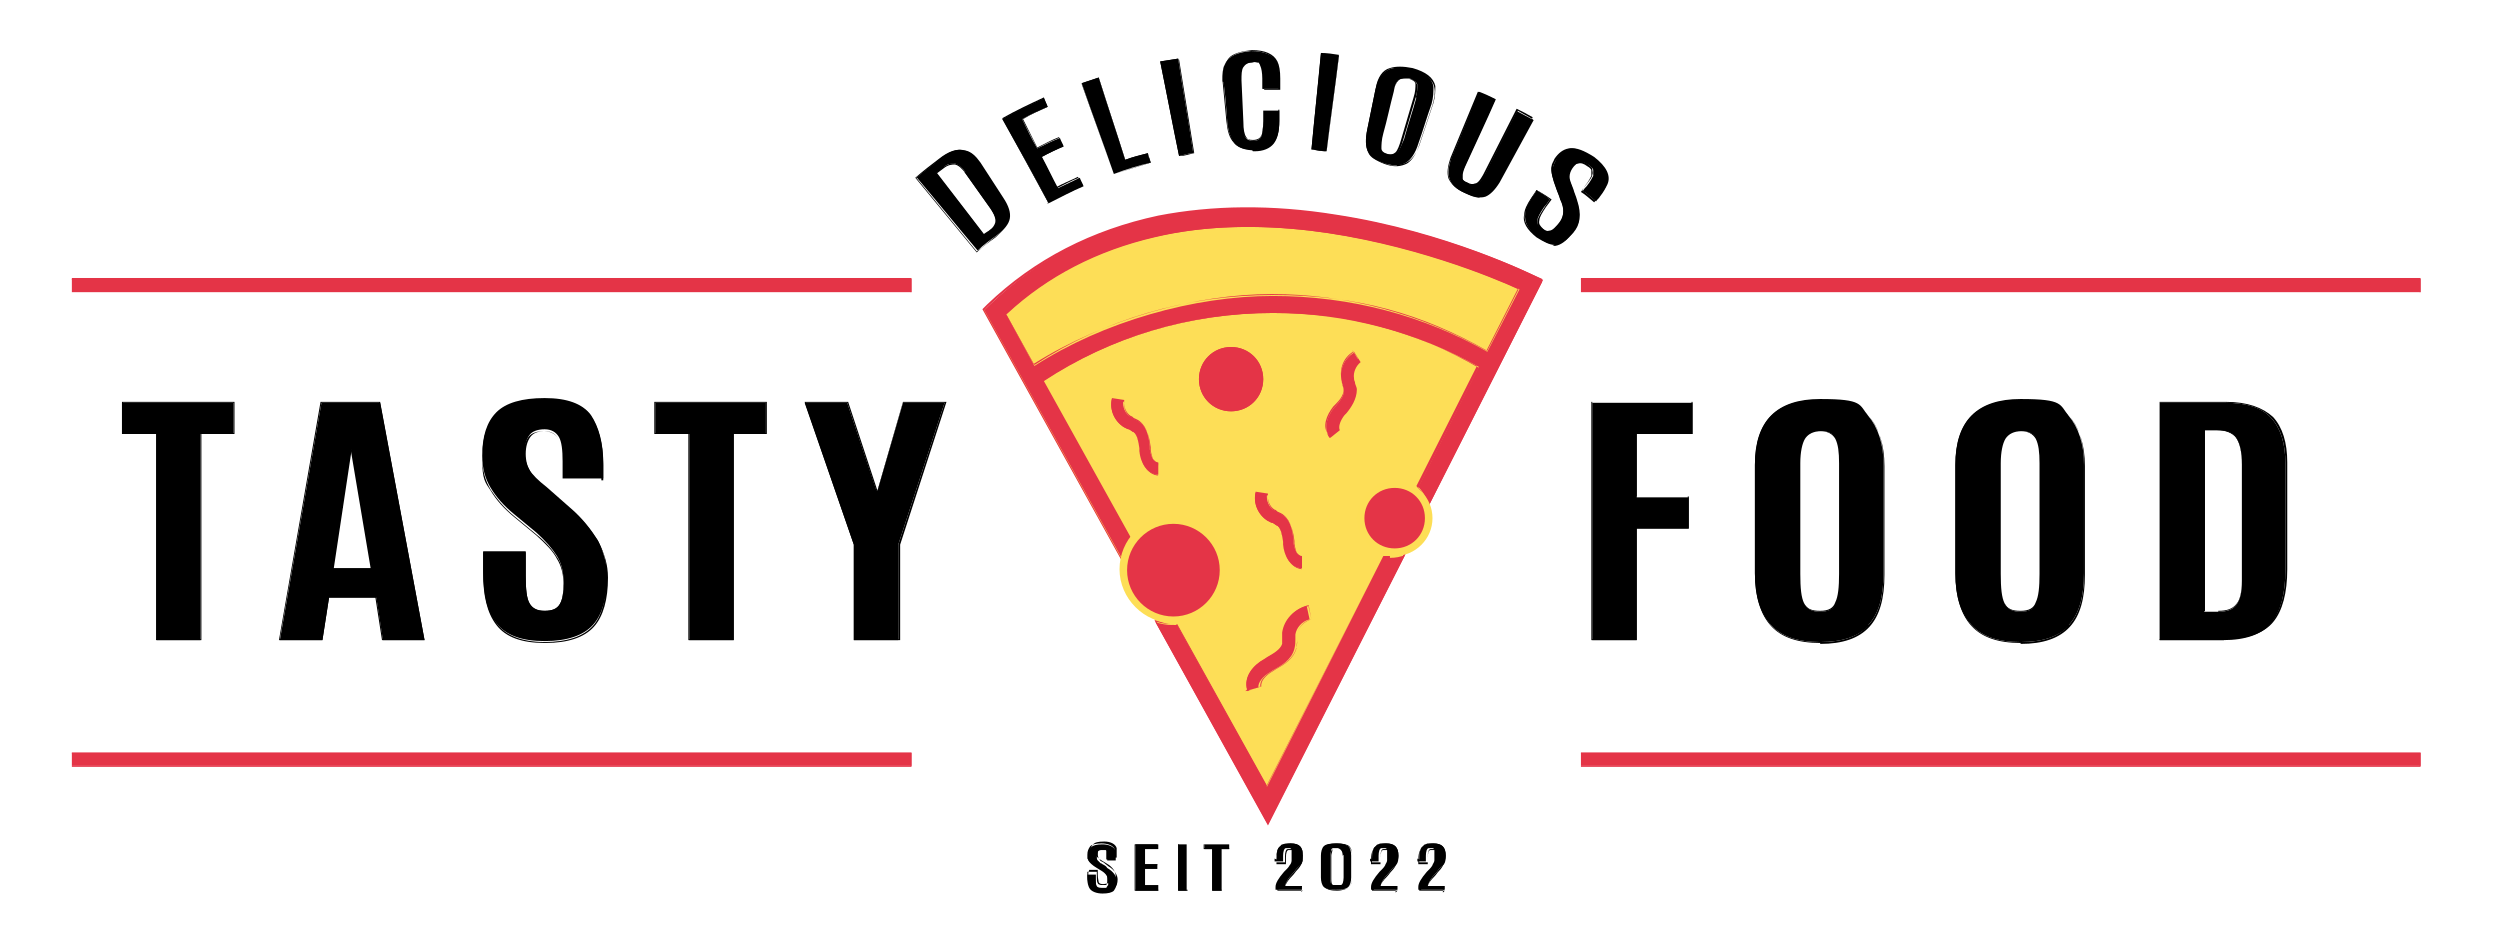 <?xml version="1.0" encoding="UTF-8"?> <svg xmlns="http://www.w3.org/2000/svg" id="katman_2" version="1.1" viewBox="0 0 264.4 99.5"><defs><style> .st0 { fill: #e43447; } .st1 { fill: #fdde57; } .st2 { fill: #fdde56; } </style></defs><path class="st1" d="M163.1,29.7s-33.3-16.4-59.1,3.1l30,54.2"></path><polygon points="16.6 67.7 16.6 45.9 12.9 45.9 12.9 42.6 24.7 42.6 24.7 45.9 21.2 45.9 21.2 67.7 16.6 67.7"></polygon><path d="M21.3,67.7h-4.8v-21.8h-3.6v-3.4h11.9v3.4h-3.5v21.8ZM16.6,67.6h4.6v-21.8h3.5v-3.2h-11.7v3.2h3.6v21.8Z"></path><path d="M29.6,67.7l4.4-25.1h6.2l4.7,25.1h-4.4l-.7-4.5h-5l-.7,4.5h-4.5ZM39.3,60.1l-2.1-12.6h0l-1.9,12.6h4Z"></path><path d="M44.9,67.7h-4.5l-.7-4.5h-4.9l-.7,4.5h-4.6,0c0,0,4.4-25.2,4.4-25.2h6.3l4.7,25.2ZM40.5,67.6h4.3l-4.7-25h-6.1l-4.4,25h4.4l.7-4.5h5.1l.7,4.5ZM39.3,60.2h-4.1,0s1.9-12.7,1.9-12.7h.2s2.1,12.7,2.1,12.7ZM35.3,60.1h3.9l-2.1-12.5-1.9,12.5Z"></path><path d="M51.1,60.6v-2.2h4.5v2.5c0,1.4.1,2.4.4,2.9.3.6.8.8,1.6.8s1.3-.2,1.6-.7c.3-.5.4-1.2.4-2.3s-.2-2-.7-2.8c-.5-.8-1.2-1.6-2.2-2.5l-2.3-1.9c-1.1-.9-1.9-1.8-2.5-2.8-.6-1-.9-2.1-.9-3.4,0-2.1.5-3.6,1.5-4.6,1-1,2.7-1.5,5.1-1.5s4,.6,4.9,1.8c.8,1.2,1.3,2.9,1.3,5.1v1.6h-4.3v-1.8c0-1.2-.1-2.1-.4-2.6-.3-.5-.8-.8-1.5-.8s-1.3.2-1.6.6c-.3.4-.5,1-.5,1.8s.2,1.4.5,1.9c.3.5.9,1.1,1.8,1.8l2.5,2.2c1.3,1.1,2.2,2.3,2.9,3.4.6,1.2,1,2.4,1,3.8,0,2.3-.5,4.1-1.5,5.2-1,1.1-2.7,1.7-5.1,1.7s-4.1-.6-5.1-1.9c-1-1.2-1.4-3.1-1.4-5.5"></path><path d="M57.6,68c-2.4,0-4.1-.6-5.1-1.9-1-1.3-1.4-3.1-1.4-5.5v-2.3h4.5v2.6c0,1.4.1,2.4.4,2.9.3.5.8.8,1.6.8s1.3-.2,1.6-.7c.3-.5.4-1.2.4-2.3s-.2-2-.7-2.7c-.5-.8-1.2-1.6-2.2-2.4l-2.3-1.9c-1.1-.9-1.9-1.9-2.5-2.8-.6-1-.9-2.1-.9-3.4,0-2.1.5-3.6,1.5-4.7,1-1,2.7-1.5,5.1-1.5s4.1.6,4.9,1.8c.8,1.2,1.3,2.9,1.3,5.2v1.6h-4.4v-1.8c0-1.2-.1-2.1-.4-2.6-.2-.5-.7-.8-1.4-.8s-1.2.2-1.5.6c-.3.4-.5,1-.5,1.8s.2,1.4.5,1.9c.3.5.9,1.1,1.8,1.8l2.5,2.2c1.3,1.1,2.2,2.3,2.9,3.4.6,1.2,1,2.4,1,3.8,0,2.3-.5,4.1-1.5,5.2-1,1.1-2.7,1.7-5.1,1.7M51.2,58.4v2.2c0,2.4.5,4.2,1.4,5.4.9,1.2,2.6,1.9,5,1.9s4.1-.6,5.1-1.7c1-1.1,1.4-2.9,1.4-5.2s-.3-2.6-1-3.7c-.6-1.1-1.6-2.3-2.9-3.4l-2.5-2.2c-.9-.7-1.5-1.4-1.8-1.8-.3-.5-.5-1.1-.5-1.9s.2-1.4.5-1.8c.3-.4.9-.6,1.6-.6s1.3.3,1.5.8c.3.5.4,1.4.4,2.6v1.8h4.2v-1.5c0-2.2-.4-4-1.3-5.1-.8-1.2-2.5-1.7-4.8-1.7s-4.1.5-5,1.5c-1,1-1.5,2.5-1.5,4.6s.3,2.4.9,3.3c.6,1,1.4,1.9,2.5,2.8l2.3,1.9c1,.9,1.8,1.7,2.2,2.5.5.8.7,1.7.7,2.8s-.1,1.8-.4,2.3c-.3.5-.8.7-1.6.7s-1.4-.3-1.7-.9c-.3-.6-.4-1.6-.4-3v-2.5h-4.4Z"></path><polygon points="72.9 67.7 72.9 45.9 69.3 45.9 69.3 42.6 81 42.6 81 45.9 77.6 45.9 77.6 67.7 72.9 67.7"></polygon><path d="M77.6,67.7h-4.8v-21.8h-3.6v-3.4h11.9v3.4h-3.5v21.8ZM72.9,67.6h4.6v-21.8h3.5v-3.2h-11.7v3.2h3.6v21.8Z"></path><polygon points="90.3 67.7 90.3 57.6 85.1 42.6 89.6 42.6 92.7 51.9 92.8 51.9 95.5 42.6 99.9 42.6 95 57.6 95 67.7 90.3 67.7"></polygon><path d="M95.1,67.7h-4.8v-10.1l-5.2-15.1h4.6l3.1,9.4h0l2.7-9.4h4.6l-4.9,15.1v10.1ZM90.4,67.6h4.6v-10h0s4.9-15,4.9-15h-4.4l-2.7,9.4h-.1l-3.1-9.4h-4.4l5.2,15v10Z"></path><polygon points="168.4 67.7 168.4 42.6 179 42.6 179 45.9 173.1 45.9 173.1 52.6 178.6 52.6 178.6 55.9 173.1 55.9 173.1 67.7 168.4 67.7"></polygon><path d="M173.1,67.7h-4.8v-25.2h10.7v3.4h-5.9v6.6h5.5v3.4h-5.5v11.8ZM168.4,67.6h4.6v-11.8h5.5v-3.3h-5.5v-6.8h5.9v-3.2h-10.5v25Z"></path><path d="M197.7,66.1c-1.1,1.2-2.8,1.8-5.2,1.8s-4.1-.6-5.2-1.8c-1.1-1.2-1.7-3-1.7-5.5v-11.5c0-4.6,2.3-6.9,6.9-6.9s4.1.6,5.1,1.8c1,1.2,1.6,2.9,1.6,5.1v11.5c0,2.5-.5,4.3-1.6,5.5M190.8,63.8c.3.6.8.9,1.7.9s1.4-.3,1.7-.9c.3-.6.4-1.6.4-3.1v-11.7c0-1.2-.1-2.1-.4-2.6-.3-.5-.8-.8-1.6-.8s-1.4.3-1.7.8c-.3.5-.5,1.4-.5,2.6v11.7c0,1.5.1,2.5.4,3.1"></path><path d="M192.5,68c-2.4,0-4.1-.6-5.2-1.8-1.1-1.2-1.7-3.1-1.7-5.5v-11.5c0-2.3.6-4.1,1.7-5.2,1.2-1.2,2.9-1.7,5.2-1.7s4.1.6,5.2,1.8c1,1.2,1.6,2.9,1.6,5.2v11.5c0,2.5-.5,4.3-1.6,5.5-1.1,1.2-2.8,1.8-5.2,1.8M192.6,42.3c-2.3,0-4,.6-5.2,1.7-1.1,1.1-1.7,2.9-1.7,5.1v11.5c0,2.4.6,4.3,1.6,5.5,1.1,1.2,2.8,1.8,5.2,1.8s4.1-.6,5.1-1.8c1.1-1.2,1.6-3,1.6-5.5v-11.5c0-2.2-.5-4-1.6-5.1-1-1.2-2.8-1.7-5.1-1.7M192.5,64.7c-.9,0-1.5-.3-1.7-.9-.3-.6-.4-1.6-.4-3.1v-11.7c0-1.2.2-2.1.5-2.6.3-.6.9-.8,1.7-.8s1.4.3,1.7.8c.3.5.4,1.4.4,2.6v11.7c0,1.4-.1,2.5-.4,3.1-.3.6-.9.9-1.7.9M192.5,45.6c-.8,0-1.3.3-1.6.8-.3.5-.5,1.4-.5,2.6v11.7c0,1.5.1,2.5.4,3.1.3.6.8.8,1.7.8s1.4-.3,1.6-.9c.3-.6.4-1.6.4-3v-11.7c0-1.2-.1-2-.4-2.6-.3-.5-.8-.8-1.6-.8"></path><path d="M218.9,66.1c-1.1,1.2-2.8,1.8-5.2,1.8s-4.1-.6-5.2-1.8c-1.1-1.2-1.7-3-1.7-5.5v-11.5c0-4.6,2.3-6.9,6.9-6.9s4.1.6,5.1,1.8c1,1.2,1.6,2.9,1.6,5.1v11.5c0,2.5-.5,4.3-1.6,5.5M212,63.8c.3.6.8.9,1.7.9s1.4-.3,1.7-.9c.3-.6.4-1.6.4-3.1v-11.7c0-1.2-.1-2.1-.4-2.6-.3-.5-.8-.8-1.6-.8s-1.4.3-1.7.8c-.3.5-.5,1.4-.5,2.6v11.7c0,1.5.1,2.5.4,3.1"></path><path d="M213.7,68c-2.4,0-4.1-.6-5.2-1.8-1.1-1.2-1.7-3.1-1.7-5.5v-11.5c0-2.3.6-4.1,1.7-5.2,1.2-1.2,2.9-1.7,5.2-1.7s4.1.6,5.2,1.8c1,1.2,1.6,2.9,1.6,5.2v11.5c0,2.5-.5,4.3-1.6,5.5-1.1,1.2-2.8,1.8-5.2,1.8M213.8,42.3c-2.3,0-4,.6-5.2,1.7-1.1,1.1-1.7,2.9-1.7,5.1v11.5c0,2.4.6,4.3,1.6,5.5,1.1,1.2,2.8,1.8,5.2,1.8s4.1-.6,5.1-1.8c1.1-1.2,1.6-3,1.6-5.5v-11.5c0-2.2-.5-4-1.6-5.1-1-1.2-2.8-1.7-5.1-1.7M213.7,64.7c-.9,0-1.5-.3-1.7-.9-.3-.6-.4-1.6-.4-3.1v-11.7c0-1.2.2-2.1.5-2.6.3-.6.9-.8,1.7-.8s1.4.3,1.7.8c.3.5.4,1.4.4,2.6v11.7c0,1.4-.1,2.5-.4,3.1-.3.6-.9.9-1.7.9M213.7,45.6c-.8,0-1.3.3-1.6.8-.3.5-.5,1.4-.5,2.6v11.7c0,1.5.1,2.5.4,3.1.3.6.8.8,1.7.8s1.4-.3,1.6-.9c.3-.6.4-1.6.4-3v-11.7c0-1.2-.1-2-.4-2.6-.3-.5-.8-.8-1.6-.8"></path><path d="M228.4,67.7v-25.1h6.9c2.3,0,3.9.5,4.9,1.6,1,1.1,1.5,2.7,1.5,4.8v11.3c0,2.5-.5,4.4-1.5,5.6-1,1.2-2.7,1.8-5.1,1.8h-6.8ZM233.1,64.7h1.5c.9,0,1.5-.2,1.9-.7.4-.5.6-1.3.6-2.5v-12.4c0-1.3-.2-2.2-.6-2.8-.4-.6-1.1-.8-2-.8h-1.4v19.2Z"></path><path d="M235.2,67.7h-6.8v-25.2h7c2.3,0,3.9.6,5,1.6,1,1.1,1.5,2.7,1.5,4.8v11.3c0,2.5-.5,4.4-1.5,5.6-1,1.2-2.8,1.8-5.1,1.8M228.4,67.6h6.7c2.3,0,4.1-.6,5.1-1.8,1-1.2,1.5-3,1.5-5.5v-11.3c0-2.1-.5-3.7-1.5-4.8-1-1.1-2.7-1.6-4.9-1.6h-6.9v25ZM234.6,64.7h-1.6v-19.3h1.4c1,0,1.7.3,2.1.8.4.6.6,1.5.6,2.8v12.4c0,1.2-.2,2.1-.6,2.5-.4.5-1,.7-1.9.7M233.1,64.7h1.5c.8,0,1.5-.2,1.9-.7.4-.4.6-1.3.6-2.5v-12.4c0-1.3-.2-2.2-.6-2.8-.4-.5-1.1-.8-2-.8h-1.3v19.1Z"></path><path d="M96.9,18.8c.8-.7,1.7-1.3,2.5-2,1-.8,1.9-1.1,2.6-.9.7.1,1.2.6,1.7,1.3.8,1.2,1.6,2.5,2.4,3.7.6.9.8,1.6.7,2.2-.1.6-.6,1.2-1.4,1.8-.7.5-1.4,1-2,1.6-2.2-2.6-4.3-5.2-6.5-7.8M102.1,18.2c-.4-.5-.7-.8-1.1-.9-.4,0-.8,0-1.2.4-.3.2-.5.4-.8.6,1.7,2.2,3.4,4.3,5,6.5.2-.2.5-.3.7-.5.3-.2.4-.4.5-.6.2-.4,0-1-.5-1.7-.9-1.3-1.8-2.5-2.7-3.8"></path><path d="M103.3,26.7l-6.5-7.9h0c.8-.7,1.7-1.4,2.5-2,1-.8,1.9-1.1,2.6-.9.7.1,1.2.6,1.7,1.3.8,1.2,1.6,2.5,2.4,3.7.6.9.8,1.6.7,2.3-.1.6-.6,1.2-1.4,1.9-.7.5-1.4,1-2,1.6h0ZM96.9,18.8l6.4,7.8c.7-.5,1.3-1.1,2-1.6.8-.6,1.3-1.2,1.4-1.8.1-.6-.1-1.4-.7-2.2-.8-1.2-1.6-2.5-2.4-3.7-.5-.7-1-1.2-1.7-1.3-.7-.1-1.5.2-2.5.9-.8.6-1.7,1.3-2.5,1.9M104,24.9l-5.1-6.6h0c.3-.2.5-.4.8-.6.5-.3.9-.5,1.3-.4.4,0,.7.4,1.1.9l2.7,3.8c.5.7.7,1.3.5,1.7,0,.2-.3.4-.5.6-.2.2-.5.3-.7.5h0ZM99.1,18.3l5,6.5c.2-.2.4-.3.7-.5.3-.2.4-.4.5-.5.2-.4,0-.9-.5-1.7l-2.7-3.8c-.4-.5-.7-.8-1.1-.9-.3,0-.7,0-1.2.4-.3.2-.5.4-.8.6"></path><path d="M106,12.6c1.4-.8,2.9-1.5,4.4-2.2.1.3.3.6.4.9-.9.4-1.8.8-2.7,1.3.5,1,1,2.1,1.6,3.1.8-.4,1.6-.8,2.4-1.1.1.3.3.6.4.9-.8.3-1.6.7-2.3,1.1.6,1.1,1.1,2.2,1.7,3.3.8-.4,1.5-.7,2.3-1.1.1.3.3.6.4.9-1.2.5-2.5,1.2-3.7,1.8-1.6-3-3.2-5.9-4.9-8.9"></path><path d="M110.9,21.5l-4.9-9h0c1.4-.8,2.9-1.5,4.4-2.2h0s.4,1,.4,1h0c-.9.4-1.8.8-2.6,1.3l1.5,3c.8-.4,1.5-.8,2.3-1.1h0s.4,1,.4,1h0c-.8.4-1.5.7-2.3,1.1l1.6,3.2c.7-.4,1.5-.7,2.3-1.1h0s.4,1,.4,1h0c-1.2.6-2.5,1.2-3.7,1.8h0ZM106.1,12.6l4.8,8.8c1.2-.6,2.4-1.2,3.6-1.8l-.4-.8c-.8.3-1.5.7-2.3,1.1h0s-1.7-3.4-1.7-3.4h0c.7-.4,1.5-.8,2.3-1.1l-.4-.8c-.8.3-1.6.7-2.3,1.1h0s-1.6-3.1-1.6-3.1h0c.9-.5,1.7-.9,2.6-1.3l-.4-.8c-1.5.7-2.9,1.4-4.4,2.2"></path><path d="M114.4,8.8c.6-.2,1.2-.4,1.8-.6.9,2.9,1.9,5.8,2.8,8.7.8-.3,1.6-.5,2.4-.7,0,.3.2.6.3,1-1.3.3-2.6.7-3.9,1.2-1.1-3.2-2.3-6.4-3.4-9.6"></path><path d="M117.8,18.4l-3.4-9.6h0c.6-.2,1.2-.4,1.8-.6h0s2.8,8.7,2.8,8.7c.8-.3,1.6-.5,2.4-.7h0s.3,1,.3,1h0c-1.3.4-2.6.8-3.9,1.2h0ZM114.4,8.9l3.4,9.5c1.2-.4,2.5-.8,3.8-1.2l-.2-.9c-.8.2-1.6.4-2.4.7h0s-2.8-8.7-2.8-8.7c-.6.2-1.2.4-1.7.6"></path><path d="M122.7,6.5c.6-.1,1.2-.2,1.9-.3.5,3.3,1.1,6.7,1.6,10-.5,0-1,.2-1.5.3-.7-3.3-1.3-6.6-2-10"></path><path d="M124.7,16.5l-2-10h0c.6-.1,1.3-.2,1.9-.3h0s0,0,0,0l1.6,10h0c-.5,0-1,.2-1.5.3h0ZM122.8,6.6l2,9.9c.5,0,1-.2,1.5-.3l-1.6-9.9c-.6,0-1.2.2-1.8.3"></path><path d="M129.3,8.6c0-.8,0-1.3.2-1.7.2-.4.4-.7.6-.8.5-.4,1.2-.6,2.2-.7,1.4,0,2.3.4,2.7,1.1.2.4.3,1,.3,1.8,0,.4,0,.7,0,1.1-.6,0-1.2,0-1.7,0,0-.4,0-.8,0-1.1,0-.6,0-1.1-.2-1.3-.1-.2-.2-.4-.4-.4-.2,0-.4-.1-.6,0-.5,0-.8.2-1,.5-.2.3-.2.8-.2,1.4,0,1.5.2,2.9.2,4.4,0,.8.1,1.3.3,1.6.2.3.5.4.9.4.4,0,.7-.2.8-.5.1-.3.2-.8.2-1.6,0-.4,0-.7,0-1.1.6,0,1.1,0,1.7,0,0,.4,0,.7,0,1.1,0,1.1-.2,1.8-.6,2.3-.4.5-1.1.7-2,.8-.9,0-1.6-.2-2.1-.7-.4-.5-.7-1.2-.8-2.3-.1-1.4-.2-2.8-.4-4.2"></path><path d="M132.4,15.8c-.9,0-1.5-.2-1.9-.7-.5-.5-.7-1.3-.8-2.3l-.4-4.2c0-.8,0-1.4.2-1.7.2-.4.4-.7.6-.9.5-.4,1.3-.6,2.3-.7,1.4,0,2.3.4,2.7,1.2.2.4.3,1,.3,1.8v1.2s0,0,0,0c-.6,0-1.2,0-1.7,0h0v-1.2c0-.6,0-1.1-.2-1.3-.1-.2-.2-.4-.4-.4-.2,0-.3-.1-.6,0-.5,0-.8.2-1,.5-.2.3-.2.8-.2,1.4l.2,4.4c0,.8.1,1.3.3,1.6.2.3.4.4.8.4.4,0,.7-.2.8-.5.1-.3.2-.8.2-1.6v-1.2s0,0,0,0c.6,0,1.1,0,1.7,0h0s0,1.2,0,1.2c0,1.1-.2,1.9-.6,2.4-.4.5-1.1.8-2,.8,0,0-.1,0-.2,0M132.5,5.4c0,0-.1,0-.2,0-1,0-1.7.3-2.2.7-.2.2-.4.5-.6.8-.2.4-.2.9-.1,1.7l.4,4.2c0,1,.4,1.8.8,2.3.4.5,1.1.7,2,.7.9,0,1.6-.3,2-.8.4-.5.6-1.3.6-2.3v-1.1c-.5,0-1,0-1.6,0v1.1c0,.8,0,1.3-.2,1.6-.1.3-.4.5-.9.5-.4,0-.7-.1-.9-.4-.2-.3-.3-.8-.3-1.6l-.2-4.4c0-.7,0-1.1.2-1.5.2-.3.5-.5,1-.5.2,0,.5,0,.6.1.2,0,.3.2.4.5.1.2.2.7.2,1.3v1.1c.6,0,1.1,0,1.7,0v-1.1c0-.7,0-1.3-.3-1.8-.4-.7-1.2-1.1-2.5-1.1"></path><path d="M139.7,5.7c.6,0,1.3.1,1.9.2-.4,3.4-.9,6.7-1.3,10.1-.5,0-1-.1-1.6-.2.3-3.4.7-6.7,1-10.1"></path><path d="M140.3,16h0c-.5,0-1-.1-1.6-.2h0s1-10.2,1-10.2h0c.6,0,1.3.1,1.9.2h0s0,0,0,0l-1.3,10.1ZM138.8,15.8c.5,0,1,.1,1.5.2l1.3-10c-.6,0-1.2-.1-1.8-.2l-1,10Z"></path><path d="M145.5,9.4c.2-1.1.7-1.8,1.5-2.1.6-.2,1.4-.2,2.3,0,1.4.4,2.2,1,2.3,1.9,0,.5,0,1.1-.2,1.8-.5,1.4-.9,2.8-1.4,4.2-.3,1-.8,1.7-1.3,2-.5.3-1.2.4-2.2.1-.9-.3-1.6-.6-1.8-1.2-.3-.6-.3-1.4-.1-2.4.3-1.5.6-2.9.9-4.4M149.7,10.4c.2-.6.2-1.1.2-1.4,0-.3-.4-.5-.8-.7-.5-.1-.8,0-1.1.1-.3.2-.5.6-.6,1.3-.4,1.5-.7,3-1.1,4.4-.2.7-.2,1.3-.2,1.6,0,.3.3.5.7.6.4.1.7,0,1-.2.2-.2.4-.7.7-1.4.4-1.5.9-2.9,1.3-4.4"></path><path d="M147.7,17.5c-.3,0-.7,0-1.1-.2-1-.3-1.6-.7-1.9-1.2-.3-.6-.3-1.4-.1-2.4l.9-4.4c.2-1.1.7-1.9,1.5-2.1.6-.2,1.4-.2,2.4,0,1.4.4,2.2,1,2.4,1.9,0,.5,0,1.1-.2,1.8l-1.4,4.2c-.3,1-.8,1.7-1.3,2-.3.2-.7.3-1.1.3M147.9,7.2c-.3,0-.7,0-.9.1-.7.3-1.2,1-1.4,2.1l-.9,4.4c-.2,1-.2,1.8.1,2.4.3.5.9.9,1.8,1.2.9.3,1.6.2,2.2-.1.5-.3,1-1,1.3-2l1.4-4.2c.2-.7.3-1.3.2-1.8-.1-.8-.9-1.5-2.3-1.8-.5-.1-1-.2-1.4-.2M147.2,16.4c-.1,0-.3,0-.4,0-.4-.1-.7-.3-.8-.7,0-.3,0-.9.2-1.6l1.1-4.4c.2-.6.4-1.1.6-1.3.3-.2.6-.3,1.1-.1.5.1.8.4.9.7,0,.3,0,.8-.2,1.4l-1.3,4.4c-.2.7-.4,1.2-.7,1.5-.2.2-.4.2-.6.2M148.5,8.3c-.2,0-.4,0-.6.2-.2.2-.4.6-.6,1.2l-1.1,4.4c-.2.7-.2,1.3-.2,1.6,0,.3.3.5.7.6.4.1.7,0,.9-.2.2-.2.4-.7.6-1.4l1.3-4.4c.2-.6.2-1.1.2-1.4,0-.3-.4-.5-.8-.6-.2,0-.3,0-.5,0"></path><path d="M160.5,11.8c.6.3,1.1.6,1.7.9-1.2,2.2-2.4,4.4-3.6,6.6-.5.8-1,1.3-1.5,1.5-.6.2-1.3,0-2.2-.4-.9-.4-1.4-.9-1.6-1.5-.2-.6-.1-1.3.2-2.2,1-2.3,1.9-4.6,2.9-7,.6.2,1.2.5,1.8.8-1,2.3-2.1,4.6-3.1,6.8-.3.6-.4,1-.4,1.2,0,.2,0,.3,0,.4,0,.2.3.4.6.5.3.2.6.2.8.1.2,0,.4-.2.6-.5.2-.3.3-.5.4-.7,1.1-2.2,2.3-4.5,3.4-6.7"></path><path d="M156.5,20.9c-.5,0-1-.2-1.6-.5-.9-.4-1.4-.9-1.7-1.5-.2-.6-.1-1.3.2-2.2l2.9-7h0c.6.3,1.2.5,1.8.8h0s0,0,0,0l-3.1,6.8c-.3.6-.4,1-.4,1.1,0,.1,0,.3,0,.4,0,.2.3.4.6.5.3.2.6.2.8.1.2,0,.4-.2.6-.5.2-.3.3-.5.4-.7l3.4-6.7h0c.6.3,1.2.6,1.7.9h0s0,0,0,0l-3.6,6.6c-.5.8-1,1.3-1.6,1.5-.2,0-.4,0-.6,0M156.4,9.9l-2.9,6.9c-.4.9-.4,1.6-.2,2.1.2.5.7,1,1.6,1.4.9.4,1.6.5,2.1.4.6-.2,1.1-.7,1.5-1.5l3.6-6.6c-.5-.3-1.1-.6-1.6-.9l-3.4,6.7c0,.2-.2.4-.4.7-.2.3-.4.5-.6.5-.2,0-.5,0-.9-.1-.3-.2-.5-.3-.6-.5,0-.1,0-.2,0-.4,0-.2.1-.5.4-1.2l3.1-6.8c-.6-.3-1.1-.5-1.7-.7"></path><path d="M164.3,17.6c0-.3.2-.5.3-.8.4-.6.9-1,1.5-1.1.6-.1,1.4.2,2.5.9,1.3,1,1.8,2,1.4,2.9-.2.4-.4.8-.8,1.3-.1.2-.3.3-.4.5-.5-.4-.9-.8-1.4-1.1.1-.2.3-.4.4-.5.4-.5.6-.9.7-1.1,0-.2,0-.4,0-.6,0-.2-.2-.3-.4-.5-.4-.3-.7-.4-1-.3-.3,0-.6.3-.8.6-.2.3-.3.6-.3.9,0,.3.1.5.2.8s.2.5.2.5c.1.4.3.8.4,1.2.5,1.5.3,2.6-.4,3.4-.6.7-1.1,1.1-1.7,1.2-.6.1-1.3-.1-2.1-.8-1-.7-1.4-1.5-1.3-2.4,0-.5.3-1,.7-1.7,0,0,0,0,0,0,.2-.3.4-.5.5-.8.5.3,1,.6,1.4,1-.2.3-.4.6-.6.8-.4.6-.7,1.1-.7,1.4,0,.3,0,.6.4.8.3.2.6.4.8.3.2,0,.4-.1.6-.3.2-.2.4-.4.6-.7.4-.6.5-1.4,0-2.4-.1-.4-.3-.7-.4-1.1-.4-1-.6-1.8-.5-2.3"></path><path d="M164.4,25.9c-.5,0-1.1-.3-1.9-.8-1-.8-1.5-1.6-1.3-2.4,0-.5.3-1.1.7-1.7l.6-.9h0c.5.3,1,.7,1.4,1h0s-.6.9-.6.9c-.4.6-.7,1.1-.7,1.4,0,.3,0,.6.4.8.3.2.6.4.8.3.2,0,.4-.1.6-.3.2-.2.4-.5.6-.7.4-.6.5-1.4,0-2.4-.1-.4-.3-.8-.4-1.1-.4-1.1-.6-1.8-.5-2.4,0-.3.2-.5.3-.8.4-.6.9-1,1.5-1.1.6-.1,1.5.2,2.5,1,1.3,1,1.8,2,1.4,2.9-.2.4-.4.8-.8,1.3l-.4.5h0c-.5-.4-.9-.8-1.4-1.1h0s.4-.6.4-.6c.4-.5.6-.9.7-1.1,0-.2,0-.4,0-.6,0-.1-.2-.3-.4-.4-.4-.3-.7-.4-1-.3-.3,0-.5.2-.8.6-.2.3-.3.6-.3.9,0,.3.1.5.2.8.1.3.2.5.2.5.1.4.3.8.4,1.2.5,1.4.4,2.6-.4,3.5-.6.7-1.1,1.1-1.7,1.2,0,0-.2,0-.3,0M162.5,20.2l-.5.8c-.4.6-.6,1.2-.7,1.6-.2.8.3,1.6,1.3,2.3.8.6,1.5.9,2.1.8.6-.1,1.2-.5,1.7-1.2.7-.8.8-2,.3-3.4-.1-.4-.3-.8-.4-1.2,0,0,0-.2-.2-.5-.1-.3-.2-.6-.2-.8,0-.3,0-.6.3-.9.2-.3.5-.6.8-.6.3,0,.7,0,1,.3.2.2.4.3.4.5,0,.2.1.4,0,.6,0,.2-.3.6-.7,1.1l-.4.5c.5.3.9.7,1.4,1.1l.4-.4c.4-.5.7-.9.8-1.3.4-.9-.1-1.9-1.4-2.8-1-.7-1.8-1.1-2.4-.9-.6.1-1.1.5-1.5,1.1-.2.3-.3.5-.3.8,0,.5,0,1.3.5,2.3.1.4.3.8.4,1.1.4,1,.4,1.9,0,2.5-.2.3-.4.5-.6.7-.2.2-.4.3-.6.3-.2,0-.5-.1-.8-.4-.3-.3-.5-.5-.4-.9,0-.3.3-.8.7-1.4l.6-.8c-.4-.3-.9-.6-1.4-.9"></path><path d="M115.1,90.8c0-.1,0-.3,0-.4,0-.4.1-.6.3-.8.2-.2.6-.3,1.2-.3s1.2.2,1.4.7c0,.2,0,.4,0,.7v.3h-.9v-.3c0-.3,0-.5,0-.6,0-.1-.1-.2-.2-.2,0,0-.2,0-.3,0-.2,0-.4,0-.5.2,0,.1-.1.3-.1.5s0,.3.1.4c0,0,.2.2.3.3.1,0,.2.1.2.1.2.1.4.2.5.4.7.4,1,.9,1,1.4s-.1.7-.3,1c-.2.2-.6.3-1.2.3s-1.2-.2-1.4-.6c-.1-.2-.2-.5-.2-.9h0v-.5h.9v.5c0,.4,0,.6.1.7,0,.1.2.2.5.2s.4,0,.5,0c0,0,.1-.2.2-.3,0-.1,0-.3,0-.5,0-.3-.2-.7-.7-1-.2-.1-.3-.2-.5-.3-.5-.3-.8-.6-.9-.8"></path><path d="M116.6,94.2c-.7,0-1.2-.2-1.4-.6-.1-.2-.2-.5-.2-.9v-.5h1v.5c0,.3,0,.6.1.7,0,.1.2.2.4.2s.4,0,.5,0c0,0,.1-.2.1-.3,0-.1,0-.3,0-.5,0-.3-.2-.6-.7-.9l-.5-.3c-.5-.3-.8-.6-.9-.8,0-.1,0-.3,0-.4,0-.4.1-.6.3-.9.2-.2.6-.3,1.2-.3s1.3.2,1.4.7c0,.2,0,.4,0,.7v.3h-.9v-.4c0-.3,0-.5,0-.6,0-.1-.1-.2-.2-.2,0,0-.2,0-.3,0-.2,0-.4,0-.5.1,0,0-.1.2-.1.4s0,.3.1.4c0,0,.2.2.3.3.1,0,.2.1.2.1l.5.3c.7.4,1,.9,1,1.4s-.1.8-.3,1c-.2.2-.6.3-1.2.3ZM115.1,92.3v.5c0,.3,0,.6.2.8.2.4.6.6,1.4.6s1-.1,1.2-.3c.2-.2.3-.5.3-.9s-.3-1-1-1.4l-.5-.4s0,0-.2-.1c-.1,0-.2-.2-.3-.3,0,0-.1-.2-.1-.5s0-.4.2-.5c.1-.1.3-.2.5-.2s.2,0,.3,0c0,0,.1.1.2.2,0,.1,0,.3,0,.6v.3h.8v-.3c0-.3,0-.5,0-.7-.1-.4-.6-.7-1.3-.7s-1,.1-1.2.3c-.2.2-.3.5-.3.8s0,.3,0,.4h0c.1.2.4.5.9.8l.5.3c.5.3.7.6.7,1s0,.3,0,.5c0,.1,0,.2-.2.3,0,0-.3.1-.5.1s-.4,0-.5-.2c0-.1-.1-.4-.1-.8v-.5h-.9Z"></path><polygon points="120.1 89.3 122.5 89.3 122.5 89.8 121.1 89.8 121.1 91.4 122.4 91.4 122.4 91.9 121.1 91.9 121.1 93.7 122.5 93.7 122.5 94.2 120.1 94.2 120.1 89.3"></polygon><path d="M122.5,94.2h-2.5v-4.9h2.4v.5h-1.4v1.6h1.4v.5h-1.4v1.7h1.5v.5ZM120.1,94.1h2.4v-.4h-1.5v-1.8h1.4v-.4h-1.4v-1.7h1.4v-.4h-2.3v4.8Z"></path><rect x="124.6" y="89.3" width=".9" height="4.9"></rect><path d="M125.6,94.2h-1v-4.9h1v4.9ZM124.7,94.1h.9v-4.8h-.9v4.8Z"></path><polygon points="127.4 89.3 130 89.3 130 89.8 129.2 89.8 129.2 94.2 128.2 94.2 128.2 89.8 127.4 89.8 127.4 89.3"></polygon><path d="M129.2,94.2h-1v-4.4h-.9v-.5h2.7v.5h-.8v4.4ZM128.3,94.1h.9v-4.4h.8v-.4h-2.6v.4h.9v4.4Z"></path><path d="M135,90.9c0-.8.1-1.2.4-1.4.1,0,.2-.1.3-.2.2,0,.5-.1.8-.1.9,0,1.3.4,1.3,1.3s-.2.9-.6,1.3c-.2.2-.3.4-.5.6-.4.4-.7.9-.8,1.3h1.7v.4h-2.7v-.3c0-.4.3-.9.9-1.6,0,0,.1-.1.3-.3.2-.2.3-.4.3-.4.1-.1.2-.3.2-.5,0-.2,0-.4,0-.6s0-.4,0-.5c0-.1-.1-.2-.2-.2,0,0-.1,0-.2,0s-.2,0-.2,0c-.2,0-.3.4-.3.8v.6h-.9v-.3Z"></path><path d="M137.8,94.2h-2.7v-.3c0-.4.3-.9.9-1.6h0s.2-.2.3-.3c.2-.2.3-.4.4-.4,0-.1.2-.3.2-.4,0-.2,0-.4,0-.6s0-.3,0-.5c0-.1,0-.2-.2-.2,0,0-.1,0-.2,0s-.2,0-.2,0c-.2,0-.3.3-.3.8v.7h-1v-.3c0-.8.1-1.2.4-1.4.1,0,.2-.1.3-.2.2,0,.5-.1.8-.1s.8.1,1,.3c.2.2.3.6.3,1s-.2.9-.6,1.3c-.2.2-.3.4-.5.6-.4.4-.7.8-.8,1.2h1.7v.5ZM135.1,94.1h2.6v-.4h-1.8,0c.1-.4.4-.9.8-1.3.2-.2.3-.4.5-.6.4-.4.6-.9.6-1.3s-.1-.8-.3-1c-.2-.2-.5-.3-1-.3s-.6,0-.8.1c-.1,0-.2,0-.3.2-.3.2-.4.6-.4,1.4v.3h.9v-.6c0-.5.1-.8.3-.8,0,0,.1,0,.2,0s.2,0,.3,0c0,0,.1.1.2.3,0,.1,0,.3,0,.5s0,.4,0,.6c0,.2-.1.3-.2.5,0,0-.2.2-.3.4-.2.3-.3.3-.3.3h0c-.6.7-.9,1.2-.9,1.6v.2Z"></path><path d="M139.7,90.5c0-.4.1-.8.3-1,.2-.2.6-.3,1.3-.3s1,.1,1.3.3c.2.2.3.5.3,1v2.3c0,.4-.1.8-.3,1-.2.2-.6.3-1.3.3s-1.1-.1-1.3-.3c-.2-.2-.3-.6-.3-1v-2.3ZM142,90.5c0-.5-.2-.7-.5-.8,0,0-.1,0-.2,0s-.2,0-.3,0c0,0-.2,0-.2.2,0,.1-.1.3-.1.5v2.4h0c0,.5,0,.7.3.8,0,0,.2,0,.3,0s.2,0,.3,0c0,0,.1,0,.2,0,.2,0,.3-.4.3-.8h0v-2.4Z"></path><path d="M141.4,94.2c-.6,0-1.1-.1-1.3-.4-.2-.2-.3-.6-.3-1v-2.3c0-.4.1-.8.3-1,.2-.2.7-.3,1.3-.3s1.1.1,1.3.3c.2.2.3.5.3,1v2.3c0,.5-.1.8-.3,1-.2.2-.7.4-1.3.4M141.4,89.3c-.6,0-1,.1-1.3.3-.2.2-.3.5-.3.9v2.3c0,.4.1.8.3,1,.2.2.6.3,1.3.3s1.1-.1,1.3-.3c.2-.2.3-.6.3-1v-2.3c0-.4-.1-.7-.3-.9-.2-.2-.6-.3-1.3-.3M141.3,93.8h0c-.1,0-.2,0-.3,0-.2,0-.3-.4-.3-.8v-2.4c0-.3,0-.4.1-.6,0-.1.2-.2.3-.2,0,0,.2,0,.3,0s.2,0,.2,0c.3,0,.5.3.5.8v2.4c0,.4-.1.7-.3.8,0,0-.1,0-.2,0,0,0-.1,0-.3,0M141.3,93.7h0c.1,0,.2,0,.3,0,0,0,.1,0,.2,0,.2,0,.3-.3.3-.8v-2.4c0-.5-.2-.7-.5-.7,0,0-.1,0-.2,0s-.2,0-.3,0c0,0-.2,0-.2.2,0,.1-.1.3-.1.5v2.4c0,.4,0,.7.3.8,0,0,.2,0,.3,0h0Z"></path><path d="M145.1,90.9c0-.8.1-1.2.4-1.4.1,0,.2-.1.3-.2.2,0,.5-.1.8-.1.9,0,1.3.4,1.3,1.3s-.2.9-.6,1.3c-.2.2-.3.4-.5.6-.4.4-.7.9-.8,1.3h1.7v.4h-2.7v-.3c0-.4.3-.9.9-1.6,0,0,.1-.1.3-.3.2-.2.3-.4.3-.4,0-.1.2-.3.2-.5,0-.2,0-.4,0-.6s0-.4,0-.5c0-.1-.1-.2-.2-.2,0,0-.1,0-.2,0s-.2,0-.2,0c-.2,0-.3.4-.3.8v.6h-.9v-.3Z"></path><path d="M147.8,94.2h-2.7v-.3c0-.4.3-.9.9-1.6h0s0-.1.3-.3c.2-.2.3-.4.4-.4,0-.1.2-.3.2-.4,0-.2,0-.4,0-.6s0-.3,0-.5c0-.1,0-.2-.2-.2,0,0-.1,0-.2,0s-.2,0-.2,0c-.2,0-.3.3-.3.8v.7h-1v-.3c0-.8.1-1.2.4-1.4.1,0,.2-.1.3-.2.2,0,.5-.1.8-.1.9,0,1.3.5,1.3,1.4,0,.4-.2.9-.6,1.3-.2.2-.3.4-.5.6-.4.4-.7.8-.8,1.2h1.7v.5ZM145.2,94.1h2.6v-.4h-1.8,0c.1-.4.4-.9.8-1.3.2-.2.3-.4.5-.6.4-.4.6-.9.6-1.3,0-.9-.4-1.3-1.3-1.3s-.6,0-.8.1c-.1,0-.2,0-.3.2-.3.2-.4.6-.4,1.4v.3h.9v-.6c0-.5.1-.8.3-.8,0,0,.1,0,.2,0s.2,0,.3,0c0,0,.1.1.2.3,0,.1,0,.3,0,.5s0,.4,0,.6c0,.2-.1.3-.2.5,0,0-.2.2-.3.4-.2.3-.3.3-.3.3h0c-.6.7-.9,1.2-.9,1.6v.2Z"></path><path d="M150.1,90.9c0-.8.1-1.2.4-1.4.1,0,.2-.1.3-.2.2,0,.5-.1.8-.1.9,0,1.3.4,1.3,1.3s-.2.9-.6,1.3c-.2.2-.3.4-.5.6-.4.4-.7.9-.8,1.3h1.7v.4h-2.7v-.3c0-.4.3-.9.9-1.6,0,0,.1-.1.3-.3.2-.2.3-.4.3-.4,0-.1.2-.3.2-.5,0-.2,0-.4,0-.6s0-.4,0-.5c0-.1-.1-.2-.2-.2,0,0-.1,0-.2,0s-.2,0-.2,0c-.2,0-.3.4-.3.8v.6h-.9v-.3Z"></path><path d="M152.8,94.2h-2.7v-.3c0-.4.3-.9.9-1.6h0s0-.1.3-.3c.2-.2.3-.4.4-.4,0-.1.2-.3.2-.4,0-.2,0-.4,0-.6s0-.3,0-.5c0-.1,0-.2-.2-.2,0,0-.1,0-.2,0s-.2,0-.2,0c-.2,0-.3.3-.3.8v.7h-1v-.3c0-.8.1-1.2.4-1.4.1,0,.2-.1.3-.2.2,0,.5-.1.8-.1.9,0,1.3.5,1.3,1.4,0,.4-.2.9-.6,1.3-.2.2-.3.4-.5.6-.4.4-.7.8-.8,1.2h1.7v.5ZM150.2,94.1h2.6v-.4h-1.8,0c.1-.4.4-.9.8-1.3.2-.2.3-.4.5-.6.4-.4.6-.9.6-1.3,0-.9-.4-1.3-1.3-1.3s-.6,0-.8.1c-.1,0-.2,0-.3.2-.3.2-.4.6-.4,1.4v.3h.9v-.6c0-.5.1-.8.3-.8,0,0,.1,0,.2,0s.2,0,.3,0c0,0,.1.1.2.3,0,.1,0,.3,0,.5s0,.4,0,.6c0,.2-.1.3-.2.5,0,0-.2.2-.3.4-.2.3-.3.3-.3.3h0c-.6.7-.9,1.2-.9,1.6v.2Z"></path><path class="st0" d="M134.6,33.1c7.9,0,15.4,2.1,21.8,5.7l-6.4,12.7c.5.5.9,1.2,1.1,2l12.1-23.9-.8-.4c-.4-.2-36.1-17.9-57.8,3.1l-.5.5,14.8,26.7c.2-.8.5-1.5,1-2.1l-9.5-17.1c7-4.6,15.3-7.2,24.3-7.2M106.4,33.2c18.9-17.5,48.8-5.1,54.3-2.6l-3.4,6.6c-6.7-3.8-14.4-5.9-22.7-5.9s-17.9,2.7-25.2,7.4l-3-5.5Z"></path><path class="st0" d="M118.8,59.6l-14.9-26.9.5-.5c5-4.8,11.1-7.9,18.1-9.4,5.7-1.1,12-1.2,18.8-.1,11.8,1.8,20.8,6.4,20.9,6.4l.9.4h0s-12.2,24-12.2,24h0c-.2-.9-.6-1.5-1.1-2.1h0s0,0,0,0l6.4-12.7c-6.6-3.7-14.2-5.7-21.8-5.7s-17,2.5-24.2,7.2l9.5,17.1h0c-.5.6-.8,1.4-1,2.1h0ZM104.1,32.8l14.7,26.6c.2-.7.5-1.4,1-2l-9.5-17.1h0c7.2-4.7,15.6-7.2,24.3-7.2s15.2,2,21.8,5.8h0s0,0,0,0l-6.4,12.7c.5.5.9,1.2,1.1,1.9l12-23.7-.8-.4c0,0-9.1-4.5-20.9-6.4-6.8-1.1-13.1-1-18.8.1-7.1,1.4-13.2,4.6-18.1,9.3l-.5.5ZM109.4,38.7l-3.1-5.6h0c4.4-4.1,9.6-6.8,15.7-8.2,5-1.1,10.5-1.4,16.5-.7,10.6,1.2,19.6,5,22.1,6.2h0s0,0,0,0l-3.4,6.7h0c-6.9-3.9-14.7-6-22.7-6s-17.6,2.6-25.2,7.4h0ZM106.4,33.2l3,5.4c7.5-4.9,16.2-7.4,25.2-7.4s15.8,2,22.7,5.9l3.3-6.5c-2.6-1.2-11.5-4.9-22-6.2-6-.7-11.5-.5-16.5.7-6,1.4-11.3,4.1-15.6,8.1"></path><path class="st0" d="M147,58.8c-.2,0-.5,0-.7,0l-12.3,24.4-9.5-17.1c-.2,0-.4,0-.5,0-.6,0-1.2-.1-1.8-.3l11.9,21.5,14.5-28.6c-.5.2-1,.3-1.6.3"></path><path class="st0" d="M134.1,87.2l-12-21.6h.1c.6.2,1.2.4,1.8.4s.4,0,.5,0h0s9.5,17.1,9.5,17.1l12.3-24.3h0c.2,0,.4,0,.7,0,.5,0,1-.1,1.6-.3h.1s0,0,0,0l-14.6,28.7ZM122.3,65.7l11.8,21.3,14.4-28.5c-.5.2-1,.3-1.5.3s-.5,0-.7,0l-12.4,24.4-9.5-17.2c-.7,0-1.5,0-2.2-.3"></path><path class="st0" d="M124.1,65.5c-2.9,0-5.3-2.4-5.3-5.3s2.4-5.3,5.3-5.3,5.3,2.4,5.3,5.3-2.4,5.3-5.3,5.3"></path><path class="st2" d="M124.1,55.4c2.7,0,4.9,2.2,4.9,4.9s-2.2,4.9-4.9,4.9-4.9-2.2-4.9-4.9,2.2-4.9,4.9-4.9M124.1,54.5c-3.2,0-5.7,2.6-5.7,5.7s2.6,5.7,5.7,5.7,5.7-2.6,5.7-5.7-2.6-5.7-5.7-5.7"></path><path class="st0" d="M133.6,40.1c0,1.9-1.5,3.4-3.4,3.4s-3.4-1.5-3.4-3.4,1.5-3.4,3.4-3.4,3.4,1.5,3.4,3.4"></path><path class="st0" d="M130.2,43.5c-1.9,0-3.4-1.5-3.4-3.4s1.5-3.4,3.4-3.4,3.4,1.5,3.4,3.4-1.5,3.4-3.4,3.4M130.2,36.8c-1.8,0-3.3,1.5-3.3,3.3s1.5,3.3,3.3,3.3,3.3-1.5,3.3-3.3-1.5-3.3-3.3-3.3"></path><path class="st0" d="M147.5,58.4c-2,0-3.6-1.6-3.6-3.6s1.6-3.6,3.6-3.6,3.6,1.6,3.6,3.6-1.6,3.6-3.6,3.6"></path><path class="st2" d="M147.5,51.6c1.8,0,3.2,1.4,3.2,3.2s-1.4,3.2-3.2,3.2-3.2-1.4-3.2-3.2,1.4-3.2,3.2-3.2M147.5,50.8c-2.2,0-4,1.8-4,4s1.8,4,4,4,4-1.8,4-4-1.8-4-4-4"></path><path class="st0" d="M131.9,72.9c-.4-1.4.7-2.6,1.8-3.2l.3-.2c.7-.4,1.4-.8,1.6-1.4,0-.2,0-.4,0-.6,0-.2,0-.4,0-.6.2-1.4,1.3-2.5,2.6-2.8l.3,1.4c-.8.2-1.4.9-1.5,1.6,0,.2,0,.3,0,.5,0,.3,0,.6-.1,1-.3,1.2-1.4,1.8-2.3,2.3l-.3.2c-.7.4-1.3,1.1-1.2,1.6l-1.4.4Z"></path><path class="st0" d="M131.9,73h0c-.4-1.4.7-2.7,1.9-3.3l.3-.2c.7-.4,1.4-.8,1.6-1.4,0-.2,0-.4,0-.6,0-.2,0-.4,0-.6.2-1.4,1.3-2.6,2.7-2.9h0s.3,1.5.3,1.5h0c-.7.2-1.4.8-1.5,1.6,0,.1,0,.3,0,.4h0c0,.3,0,.7-.1,1-.3,1.2-1.4,1.8-2.3,2.3l-.3.2c-.7.4-1.3,1-1.2,1.6h0s-1.4.5-1.4.5ZM138.4,64.1c-1.3.3-2.4,1.4-2.6,2.8,0,.2,0,.4,0,.6,0,.2,0,.5,0,.6-.2.6-.9,1-1.6,1.5l-.3.2c-1.1.7-2.2,1.8-1.8,3.2l1.3-.4c-.1-.6.5-1.2,1.2-1.6l.3-.2c.9-.5,1.9-1.1,2.2-2.2,0-.3.1-.7.1-1h0c0-.2,0-.3,0-.5.1-.8.8-1.5,1.5-1.6l-.3-1.3Z"></path><path class="st0" d="M140.6,46.2c-.7-1-.2-2.2.5-3.1l.2-.2c.5-.6.9-1.1.8-1.6,0-.2,0-.3-.1-.5,0-.2-.1-.3-.1-.5-.3-1.2.3-2.4,1.3-3l.6,1c-.6.4-.9,1.1-.7,1.7,0,.1,0,.2.1.4,0,.2.2.5.2.8,0,1-.6,1.8-1.1,2.5l-.2.2c-.4.5-.7,1.3-.5,1.6l-1,.7Z"></path><path class="st0" d="M140.6,46.3h0c-.7-1-.2-2.3.5-3.2l.2-.2c.5-.6.9-1.1.8-1.6,0-.2,0-.3-.1-.5,0-.2-.1-.3-.1-.5-.3-1.2.3-2.4,1.3-3.1h0s.7,1.1.7,1.1h0c-.5.4-.8,1.1-.7,1.7,0,.1,0,.2.1.4h0c0,.3.2.5.2.8,0,1-.6,1.9-1.1,2.5l-.2.2c-.4.5-.7,1.2-.5,1.6h0s-1,.8-1,.8ZM143.1,37.2c-1,.6-1.5,1.8-1.2,3,0,.2,0,.3.1.5,0,.2.1.4.1.5,0,.6-.4,1.1-.9,1.6l-.2.2c-.7.9-1.2,2.1-.5,3l.9-.7c-.3-.4,0-1.1.5-1.7l.2-.2c.5-.6,1.2-1.5,1.1-2.5,0-.3-.1-.6-.2-.8h0c0-.1,0-.3-.1-.4-.1-.6.2-1.4.7-1.8l-.6-.9Z"></path><path class="st0" d="M137.6,60.1c-1.2-.1-1.8-1.4-1.9-2.5v-.3c-.1-.7-.2-1.4-.6-1.7-.1,0-.3-.2-.5-.3-.2,0-.3-.1-.5-.2-1-.6-1.6-1.8-1.3-3l1.2.2c-.1.6.2,1.4.8,1.7.1,0,.2.1.3.2.2.1.5.2.7.4.8.6.9,1.7,1,2.5v.3c.1.7.4,1.4.9,1.5v1.2Z"></path><path class="st0" d="M137.7,60.2h0c-1.2-.1-1.8-1.4-2-2.6v-.3c-.1-.7-.2-1.4-.6-1.7-.1,0-.3-.2-.5-.3-.2,0-.3-.2-.5-.2-1-.6-1.6-1.9-1.3-3.1h0s1.3.2,1.3.2h0c-.1.7.2,1.4.7,1.7.1,0,.2.1.3.2h0c.2.1.5.2.7.4.8.7.9,1.7,1,2.6v.3c.1.7.4,1.4.9,1.4h0s-.1,1.3-.1,1.3ZM132.9,52.1c-.2,1.1.3,2.3,1.3,2.9.1,0,.3.2.4.2.2,0,.4.2.5.3.4.3.5,1,.6,1.8v.3c.2,1.1.7,2.3,1.9,2.5v-1.1c-.3,0-.6-.8-.7-1.5v-.3c-.1-.8-.3-1.9-1-2.5-.2-.2-.5-.3-.7-.4h0c-.1,0-.2-.1-.3-.2-.6-.3-.9-1.1-.8-1.7l-1.1-.2Z"></path><path class="st0" d="M122.4,50.2c-1.2-.1-1.8-1.4-1.9-2.5v-.3c-.1-.7-.2-1.4-.6-1.7-.1,0-.3-.2-.5-.3-.2,0-.3-.1-.5-.2-1-.6-1.6-1.8-1.3-3l1.2.2c-.1.6.2,1.4.8,1.7.1,0,.2.1.3.2.2.1.5.2.7.4.8.6.9,1.7,1,2.5v.3c.1.7.4,1.4.9,1.5v1.2Z"></path><path class="st0" d="M122.5,50.3h0c-1.2-.1-1.8-1.4-2-2.6v-.3c-.1-.7-.2-1.4-.6-1.7-.1,0-.3-.2-.5-.3-.2,0-.3-.2-.5-.2-1-.6-1.6-1.9-1.3-3.1h0s1.3.2,1.3.2h0c-.1.7.2,1.4.7,1.7.1,0,.2.1.3.2h0c.2.1.5.2.7.4.8.7.9,1.7,1,2.6v.3c.1.7.4,1.4.9,1.4h0s-.1,1.3-.1,1.3ZM117.7,42.2c-.2,1.1.3,2.3,1.3,2.9.1,0,.3.2.4.2.2,0,.4.2.5.3.4.3.5,1,.6,1.8v.3c.2,1.1.7,2.3,1.9,2.5v-1.1c-.3,0-.6-.8-.7-1.5v-.3c-.1-.8-.3-1.9-1-2.5-.2-.2-.5-.3-.7-.4h0c-.1,0-.2-.1-.3-.2-.6-.3-.9-1.1-.8-1.7l-1.1-.2Z"></path><rect class="st0" x="7.6" y="29.5" width="88.8" height="1.4"></rect><path class="st0" d="M96.4,30.9H7.6v-1.5h88.8v1.5ZM7.6,30.9h88.7v-1.3H7.6v1.3Z"></path><rect class="st0" x="7.6" y="79.6" width="88.8" height="1.4"></rect><path class="st0" d="M96.4,81.1H7.6v-1.5h88.8v1.5ZM7.6,81h88.7v-1.3H7.6v1.3Z"></path><rect class="st0" x="167.2" y="29.5" width="88.8" height="1.4"></rect><path class="st0" d="M256,30.9h-88.8v-1.5h88.8v1.5ZM167.2,30.9h88.7v-1.3h-88.7v1.3Z"></path><rect class="st0" x="167.2" y="79.6" width="88.8" height="1.4"></rect><path class="st0" d="M256,81.1h-88.8v-1.5h88.8v1.5ZM167.2,81h88.7v-1.3h-88.7v1.3Z"></path></svg> 